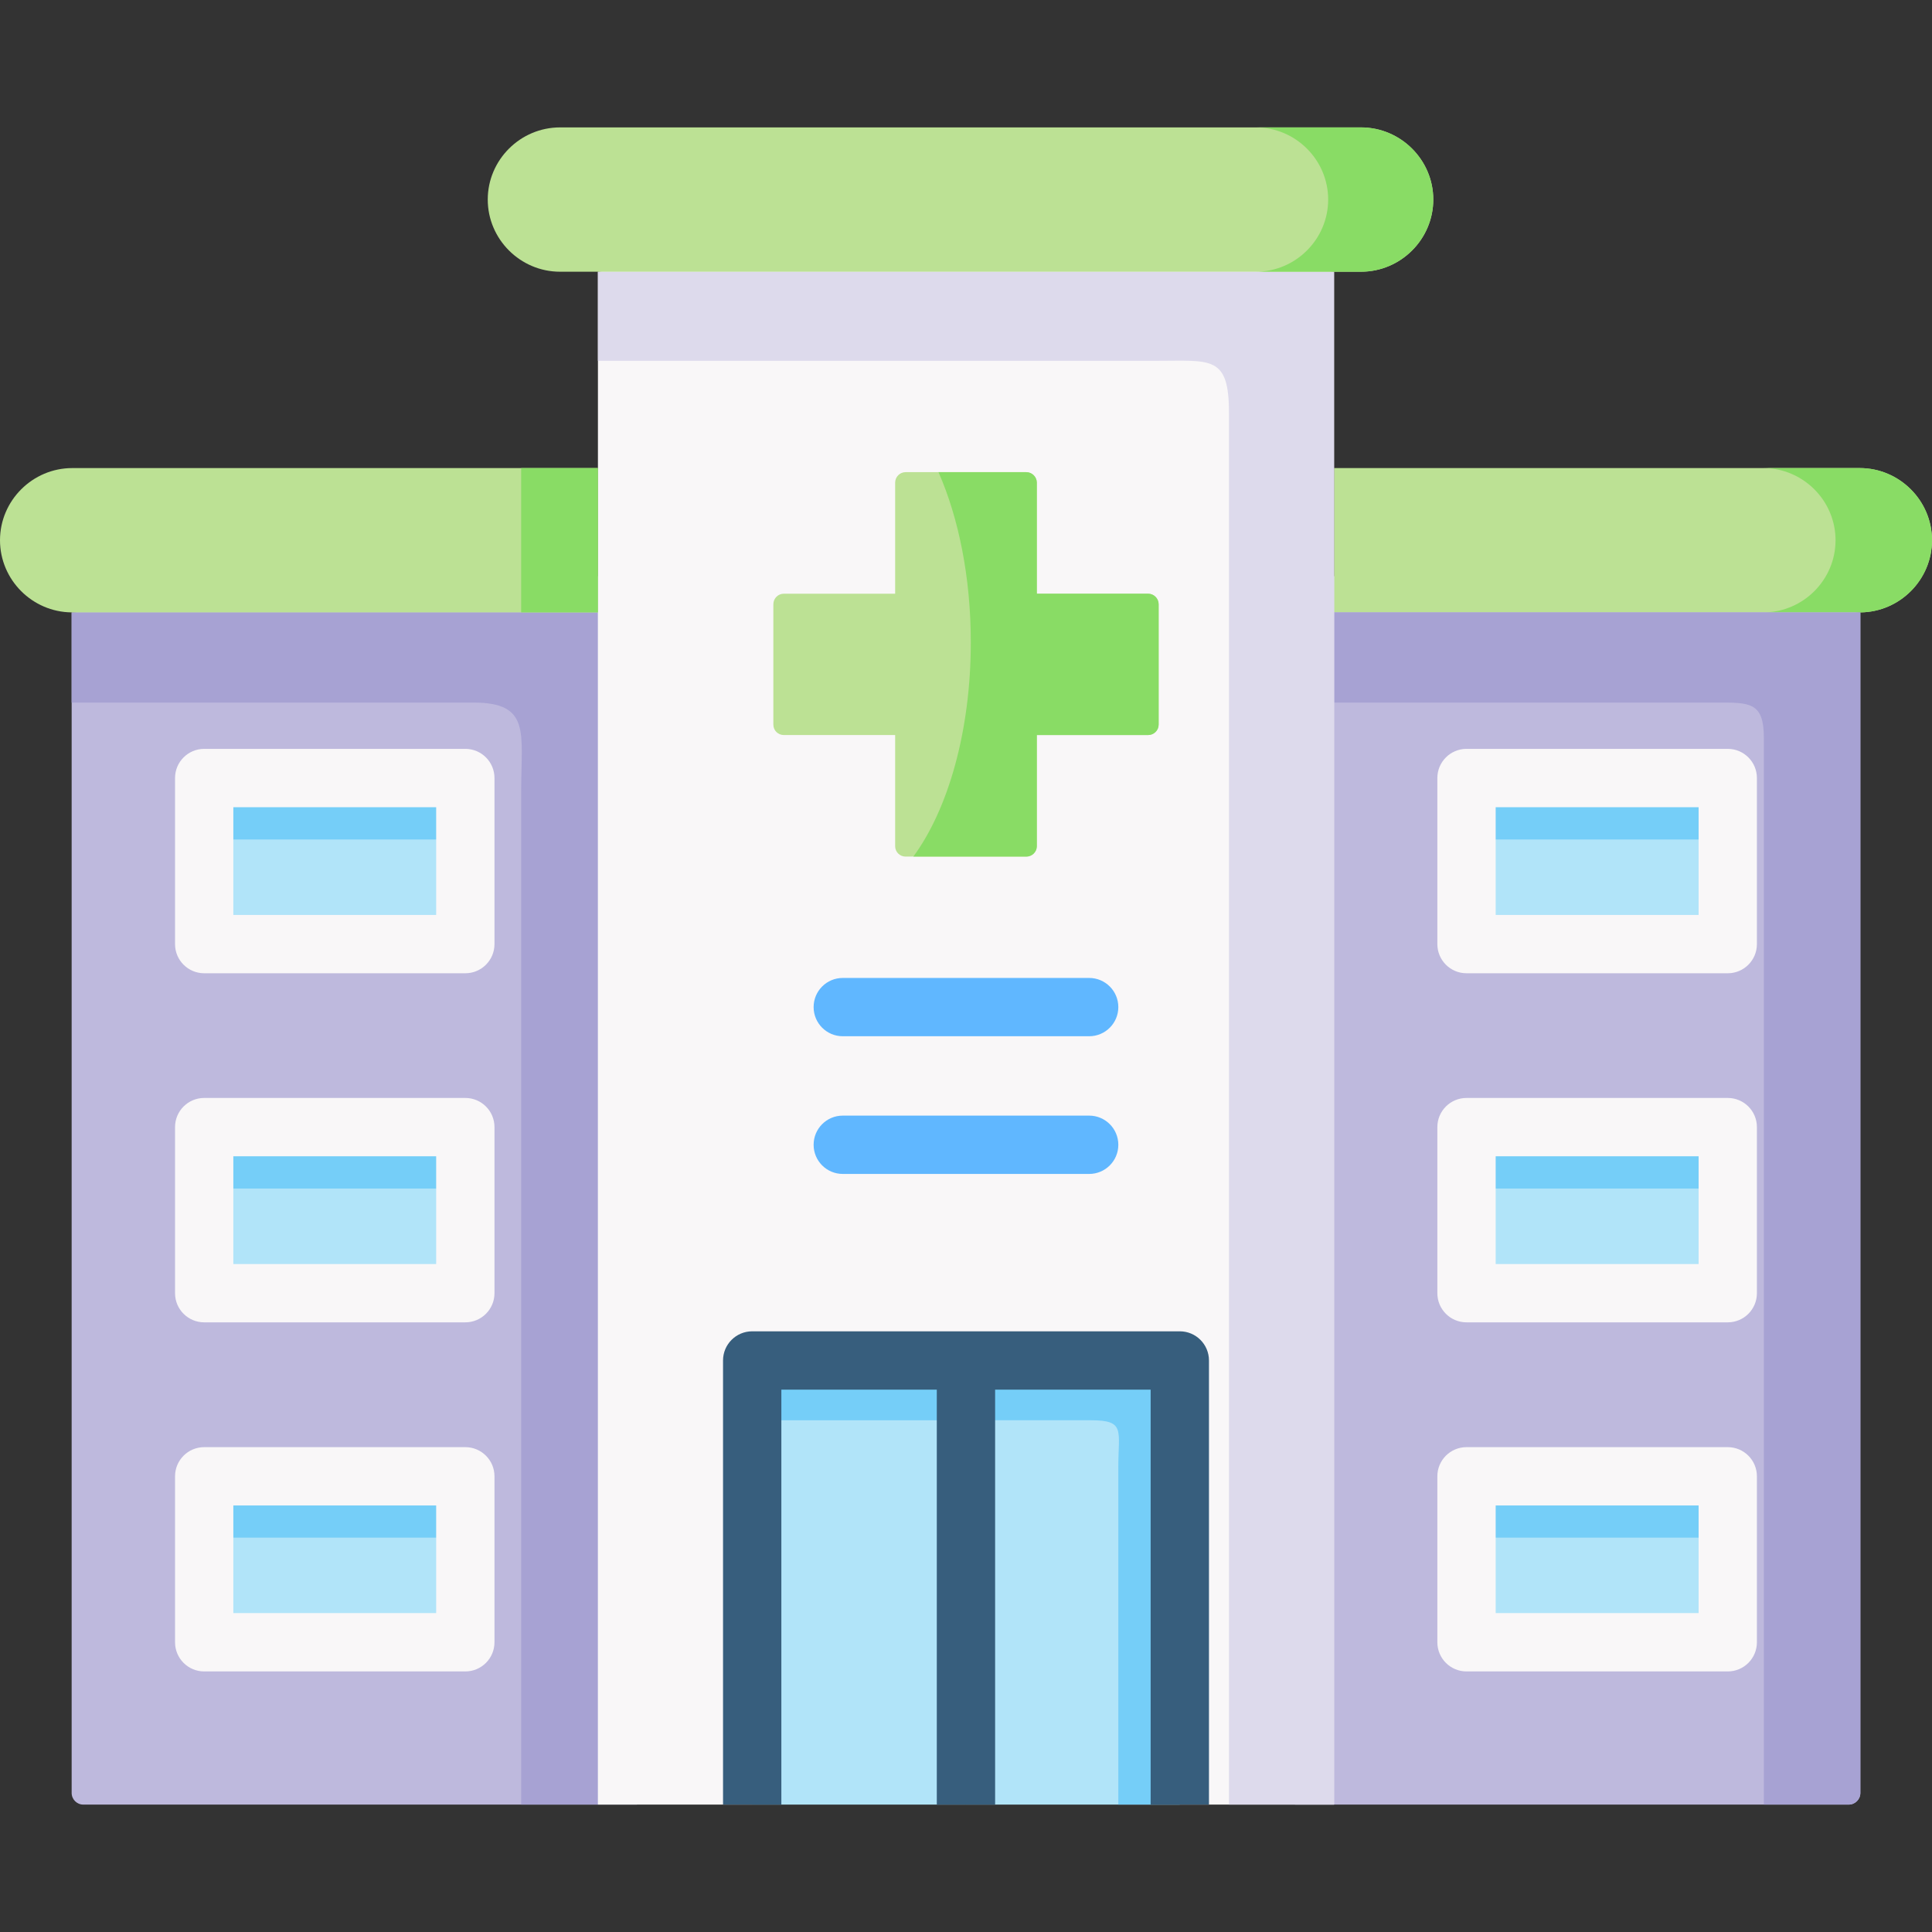 <svg width="70" height="70" viewBox="0 0 70 70" fill="none" xmlns="http://www.w3.org/2000/svg">
<rect x="0" y="0" width="70" height="70" fill="#333333" stroke="none"/>
<g clip-path="url(#clip0_5103_5273)">
<path fill-rule="evenodd" clip-rule="evenodd" d="M23.08 65.384V20.779L2.62 22.188C2.612 22.188 2.604 22.188 2.596 22.188V64.961C2.596 65.195 2.785 65.384 3.018 65.384H23.08Z" fill="#BEB9DD"/>
<path fill-rule="evenodd" clip-rule="evenodd" d="M67.38 22.188L46.92 20.779V65.384H66.982C67.215 65.384 67.404 65.195 67.404 64.961V22.188C67.396 22.188 67.388 22.192 67.38 22.188Z" fill="#BEB9DD"/>
<path fill-rule="evenodd" clip-rule="evenodd" d="M48.336 16.959V22.188H67.38H67.404C68.832 22.176 70 21.007 70 19.573C70 18.136 68.82 16.959 67.38 16.959L48.336 16.959Z" fill="#BCE194"/>
<path fill-rule="evenodd" clip-rule="evenodd" d="M2.596 25.455H17.145C19.24 25.455 18.883 26.544 18.883 28.658V65.384H21.664V22.188H2.62C2.612 22.188 2.604 22.188 2.596 22.188V25.455Z" fill="#A7A2D3"/>
<path fill-rule="evenodd" clip-rule="evenodd" d="M66.505 19.573C66.505 21.007 65.337 22.176 63.909 22.188H67.38H67.404C68.832 22.176 70 21.007 70 19.573C70 18.136 68.82 16.959 67.38 16.959H63.885C65.325 16.959 66.505 18.136 66.505 19.573Z" fill="#89DC65"/>
<path fill-rule="evenodd" clip-rule="evenodd" d="M67.38 22.188H63.909H48.336V25.455H62.196C63.399 25.455 63.909 25.431 63.909 26.748V65.384H66.981C67.215 65.384 67.404 65.195 67.404 64.961V22.188C67.396 22.188 67.388 22.188 67.38 22.188Z" fill="#A7A2D3"/>
<path fill-rule="evenodd" clip-rule="evenodd" d="M48.334 9.845V65.384H42.746V49.293H27.253V65.384H21.664V9.845L34.601 8.243L48.334 9.845Z" fill="#F9F7F8"/>
<path fill-rule="evenodd" clip-rule="evenodd" d="M7.398 40.837H16.86V46.855H7.398V40.837Z" fill="#B1E4F9"/>
<path fill-rule="evenodd" clip-rule="evenodd" d="M7.398 28.189H16.86V34.207H7.398V28.189Z" fill="#B1E4F9"/>
<path fill-rule="evenodd" clip-rule="evenodd" d="M53.135 28.189H62.6V34.207H53.135V28.189Z" fill="#B1E4F9"/>
<path fill-rule="evenodd" clip-rule="evenodd" d="M53.135 40.837H62.6V46.855H53.135V40.837Z" fill="#B1E4F9"/>
<path fill-rule="evenodd" clip-rule="evenodd" d="M53.135 53.489H62.6V59.502H53.135V53.489Z" fill="#B1E4F9"/>
<path fill-rule="evenodd" clip-rule="evenodd" d="M7.398 53.489H16.86V59.502H7.398V53.489Z" fill="#B1E4F9"/>
<path fill-rule="evenodd" clip-rule="evenodd" d="M7.398 28.189H16.86V30.416H7.398V28.189Z" fill="#75CEF8"/>
<path fill-rule="evenodd" clip-rule="evenodd" d="M7.398 40.837H16.86V43.063H7.398V40.837Z" fill="#75CEF8"/>
<path fill-rule="evenodd" clip-rule="evenodd" d="M7.398 53.489H16.86V55.711H7.398V53.489Z" fill="#75CEF8"/>
<path fill-rule="evenodd" clip-rule="evenodd" d="M53.135 53.489H62.6V55.711H53.135V53.489Z" fill="#75CEF8"/>
<path fill-rule="evenodd" clip-rule="evenodd" d="M53.135 40.837H62.6V43.063H53.135V40.837Z" fill="#75CEF8"/>
<path fill-rule="evenodd" clip-rule="evenodd" d="M53.135 28.189H62.6V30.416H53.135V28.189Z" fill="#75CEF8"/>
<path d="M62.6 47.911H53.134C52.551 47.911 52.078 47.438 52.078 46.855V40.837C52.078 40.254 52.551 39.781 53.134 39.781H62.6C63.184 39.781 63.656 40.254 63.656 40.837V46.855C63.656 47.438 63.184 47.911 62.6 47.911ZM54.191 45.798H61.544V41.893H54.191V45.798Z" fill="#F9F7F8"/>
<path d="M62.6 60.559H53.134C52.551 60.559 52.078 60.086 52.078 59.502V53.489C52.078 52.906 52.551 52.433 53.134 52.433H62.6C63.184 52.433 63.656 52.906 63.656 53.489V59.502C63.656 60.086 63.184 60.559 62.6 60.559ZM54.191 58.446H61.544V54.545H54.191V58.446Z" fill="#F9F7F8"/>
<path fill-rule="evenodd" clip-rule="evenodd" d="M21.664 13.072H41.92C43.886 13.072 44.528 12.875 44.528 14.957V20.182V25.415V65.384H46.919H48.336V25.455V22.188V20.875V16.959V9.844H21.664V13.072Z" fill="#DDDAEC"/>
<path fill-rule="evenodd" clip-rule="evenodd" d="M49.311 4.616H20.292C18.852 4.616 17.672 5.793 17.672 7.23C17.672 8.668 18.852 9.845 20.292 9.845H21.664H48.336H49.311C50.752 9.845 51.931 8.668 51.931 7.23C51.931 5.793 50.752 4.616 49.311 4.616Z" fill="#BCE194"/>
<path fill-rule="evenodd" clip-rule="evenodd" d="M45.502 4.616C46.942 4.616 48.122 5.793 48.122 7.23C48.122 8.668 46.942 9.845 45.502 9.845H48.335H49.31C50.75 9.845 51.93 8.668 51.93 7.23C51.93 5.793 50.75 4.616 49.31 4.616H45.502Z" fill="#89DC65"/>
<path fill-rule="evenodd" clip-rule="evenodd" d="M27.254 49.293H34.999V65.384H27.254V49.293Z" fill="#B1E4F9"/>
<path fill-rule="evenodd" clip-rule="evenodd" d="M34.998 49.293H42.746V65.384H34.998V49.293Z" fill="#B1E4F9"/>
<path fill-rule="evenodd" clip-rule="evenodd" d="M27.254 51.459H32.775H34.998V49.293H27.254V51.459Z" fill="#75CEF8"/>
<path fill-rule="evenodd" clip-rule="evenodd" d="M34.998 49.293V51.459H39.532C40.78 51.459 40.519 51.827 40.519 53.141V65.384H42.746V49.293H34.998Z" fill="#75CEF8"/>
<path d="M16.86 35.263H7.398C6.815 35.263 6.342 34.79 6.342 34.207V28.189C6.342 27.606 6.815 27.133 7.398 27.133H16.86C17.443 27.133 17.916 27.606 17.916 28.189V34.207C17.916 34.79 17.443 35.263 16.86 35.263ZM8.454 33.151H15.803V29.246H8.454V33.151Z" fill="#F9F7F8"/>
<path d="M16.86 47.911H7.398C6.815 47.911 6.342 47.438 6.342 46.855V40.837C6.342 40.254 6.815 39.781 7.398 39.781H16.86C17.443 39.781 17.916 40.254 17.916 40.837V46.855C17.916 47.438 17.443 47.911 16.86 47.911ZM8.454 45.798H15.803V41.893H8.454V45.798Z" fill="#F9F7F8"/>
<path d="M16.86 60.559H7.398C6.815 60.559 6.342 60.086 6.342 59.502V53.489C6.342 52.906 6.815 52.433 7.398 52.433H16.86C17.443 52.433 17.916 52.906 17.916 53.489V59.502C17.916 60.086 17.443 60.559 16.86 60.559ZM8.454 58.446H15.803V54.545H8.454V58.446Z" fill="#F9F7F8"/>
<path d="M62.6 35.263H53.134C52.551 35.263 52.078 34.79 52.078 34.207V28.189C52.078 27.606 52.551 27.133 53.134 27.133H62.6C63.184 27.133 63.656 27.606 63.656 28.189V34.207C63.656 34.79 63.184 35.263 62.6 35.263ZM54.191 33.151H61.544V29.246H54.191V33.151Z" fill="#F9F7F8"/>
<path d="M43.803 49.293V65.384H41.69V50.349H36.055V65.384H33.942V50.349H28.31V65.384H26.197V49.293C26.197 48.709 26.67 48.236 27.254 48.236H42.746C43.33 48.236 43.803 48.709 43.803 49.293Z" fill="#375E7D"/>
<path fill-rule="evenodd" clip-rule="evenodd" d="M37.184 17.107H32.811C32.602 17.107 32.433 17.279 32.433 17.488V21.511H28.401C28.188 21.511 28.02 21.683 28.02 21.892V26.256C28.02 26.464 28.188 26.632 28.401 26.632H32.433V30.66C32.433 30.868 32.602 31.036 32.811 31.036H37.184C37.393 31.036 37.566 30.868 37.566 30.66V26.632H41.598C41.807 26.632 41.979 26.464 41.979 26.256V21.892C41.979 21.683 41.807 21.511 41.598 21.511H37.566V17.488C37.566 17.279 37.393 17.107 37.184 17.107Z" fill="#BCE194"/>
<path fill-rule="evenodd" clip-rule="evenodd" d="M37.185 17.107H34.003C34.733 18.765 35.174 20.919 35.174 23.269C35.174 26.484 34.352 29.322 33.092 31.036H37.185C37.393 31.036 37.566 30.868 37.566 30.66V26.632H41.598C41.807 26.632 41.98 26.464 41.98 26.255V21.891C41.98 21.683 41.807 21.511 41.598 21.511H37.566V17.487C37.566 17.279 37.393 17.107 37.185 17.107Z" fill="#89DC65"/>
<path d="M39.463 37.545H30.535C29.951 37.545 29.479 37.072 29.479 36.489C29.479 35.906 29.951 35.433 30.535 35.433H39.463C40.046 35.433 40.519 35.906 40.519 36.489C40.519 37.072 40.046 37.545 39.463 37.545Z" fill="#60B7FF"/>
<path d="M39.463 42.534H30.535C29.951 42.534 29.479 42.061 29.479 41.478C29.479 40.894 29.951 40.421 30.535 40.421H39.463C40.046 40.421 40.519 40.894 40.519 41.478C40.519 42.061 40.046 42.534 39.463 42.534Z" fill="#60B7FF"/>
<path fill-rule="evenodd" clip-rule="evenodd" d="M0 19.573C0 21.007 1.168 22.176 2.596 22.188H2.62H21.664V16.959H2.62C1.18 16.959 0 18.136 0 19.573Z" fill="#BCE194"/>
<path fill-rule="evenodd" clip-rule="evenodd" d="M18.883 16.959V21.067V22.188H21.663V20.875V16.959H18.883Z" fill="#89DC65"/>
</g>
<defs>
<clipPath id="clip0_5103_5273">
<rect width="70" height="70" fill="white"/>
</clipPath>
</defs>
</svg>
